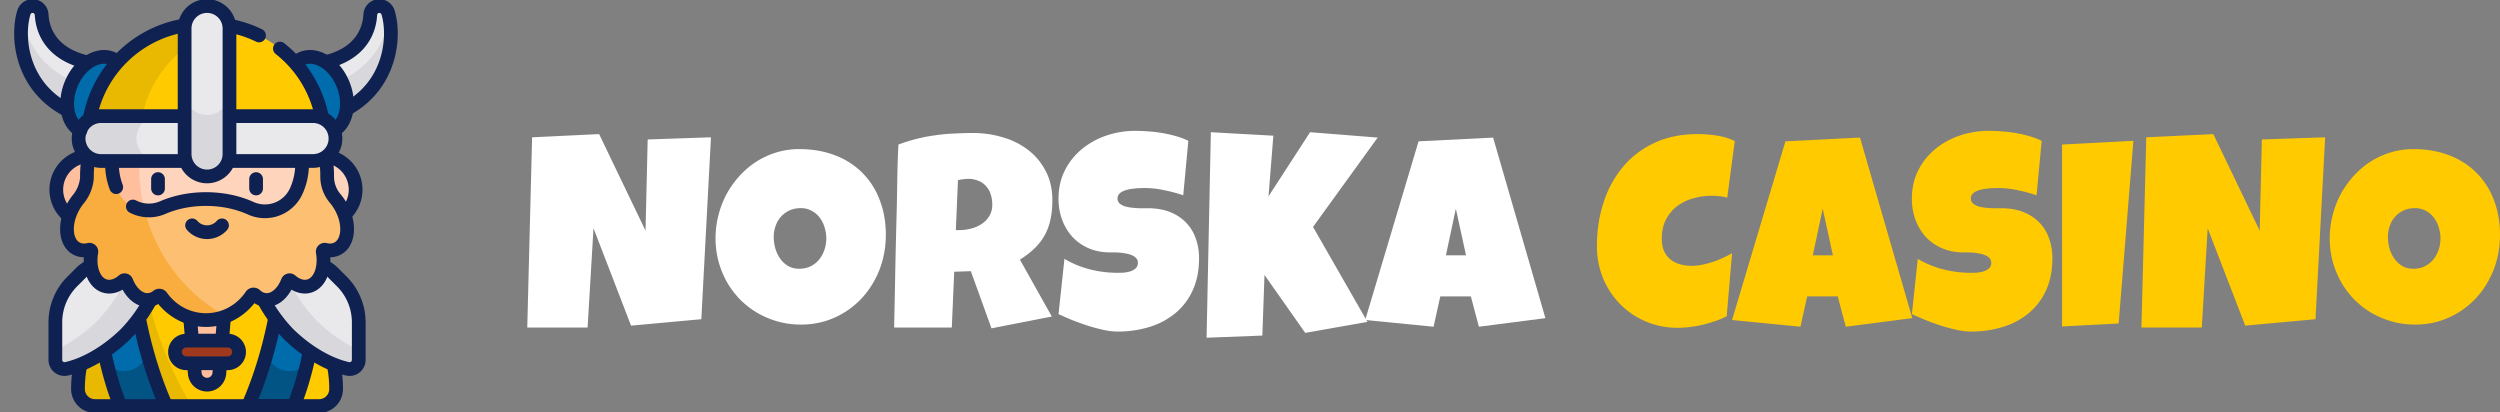 <svg width="182" height="30" fill="none" xmlns="http://www.w3.org/2000/svg"><rect width="100%" height="100%" fill="#808080" stroke="none"/><path d="M182 17.105c0 .593-.068 1.166-.205 1.72a6.623 6.623 0 01-.595 1.542 6.29 6.29 0 01-.938 1.328 6.102 6.102 0 01-2.733 1.7 6.152 6.152 0 01-1.718.234 6.188 6.188 0 01-1.679-.225 6.511 6.511 0 01-1.484-.625 6.32 6.32 0 01-1.259-.976 6.502 6.502 0 01-.957-1.27 6.98 6.98 0 01-.615-1.504 6.73 6.73 0 01-.009-3.33 6.828 6.828 0 01.585-1.543c.261-.482.573-.924.937-1.328a6.235 6.235 0 011.221-1.045c.455-.293.947-.52 1.474-.683a5.622 5.622 0 011.669-.245c.944 0 1.803.147 2.577.44a5.5 5.5 0 013.27 3.232c.306.769.459 1.628.459 2.579zm-4.334.254c0-.28-.043-.55-.127-.81a2.083 2.083 0 00-.352-.703 1.733 1.733 0 00-.585-.498 1.567 1.567 0 00-.791-.196c-.306 0-.579.056-.82.166a1.897 1.897 0 00-1.015 1.133 2.385 2.385 0 00-.137.81c0 .274.039.548.117.821.078.273.196.52.352.742.156.222.348.4.576.537.234.137.504.205.81.205.306 0 .579-.058.82-.175.247-.124.455-.287.625-.489.169-.208.299-.446.39-.713.091-.267.137-.543.137-.83zm-8.395-7.363l-.703 13.242-5.115.469-2.734-7.09-.429 7.227h-4.393l.351-13.848 4.881-.234 3.378 7.031.156-6.64 4.608-.157zm-13.96.254l-1.073 13.3-4.12.216V10.523l5.193-.273zm-5.896 8.555c0 .892-.156 1.673-.468 2.343a4.603 4.603 0 01-1.269 1.66 5.39 5.39 0 01-1.884.997 7.797 7.797 0 01-2.314.332 4.93 4.93 0 01-1.054-.127 13.77 13.77 0 01-1.152-.313 22.56 22.56 0 01-1.132-.41c-.358-.15-.677-.29-.957-.42l.429-4.023a6.997 6.997 0 001.836.761 8.183 8.183 0 002.44.245c.176-.013.342-.043.498-.088.163-.052.299-.127.41-.225.111-.098.166-.238.166-.42a.444.444 0 00-.117-.312.796.796 0 00-.303-.215 1.58 1.58 0 00-.42-.127 3.919 3.919 0 00-.458-.069 5.31 5.31 0 00-.42-.019h-.313c-.559 0-1.07-.098-1.532-.293a3.569 3.569 0 01-1.181-.81 3.802 3.802 0 01-.762-1.24 4.385 4.385 0 01-.273-1.563c0-.768.153-1.455.459-2.06a4.822 4.822 0 011.239-1.554 5.63 5.63 0 011.787-.986 6.413 6.413 0 012.079-.342c.319 0 .648.013.986.04a9.412 9.412 0 011.991.342c.319.09.622.204.908.341l-.371 3.965a11.15 11.15 0 00-1.396-.371 6.674 6.674 0 00-1.415-.156c-.085 0-.195.003-.332.01-.13 0-.27.009-.42.029a3.62 3.62 0 00-.439.068c-.15.033-.283.078-.4.137a.724.724 0 00-.283.214.465.465 0 00-.098.323c.007.143.059.26.156.351.104.085.235.153.391.205.162.046.338.079.527.098.195.02.387.033.576.04h.527c.163-.007.296-.004.4.009a3.98 3.98 0 011.406.332c.416.189.768.44 1.054.752.293.312.514.687.664 1.123.156.43.234.905.234 1.426zm-10.201 4.355l-4.842.625-.585-2.207h-2.226l-.488 2.207-4.979-.488 3.886-13.008 5.427-.273 3.807 13.144zm-5.779-4.57l-.742-3.399-.722 3.399h1.464zm-7.145-8.32l-.547 4.12a3.46 3.46 0 00-.566-.107 5.516 5.516 0 00-.566-.03c-.482 0-.941.066-1.377.196a3.403 3.403 0 00-1.161.576c-.332.26-.599.586-.801.977-.195.39-.293.85-.293 1.377 0 .338.052.631.156.879.111.247.264.452.459.615.196.163.427.283.693.361.267.078.56.118.879.118.241 0 .491-.026.752-.079.26-.052.517-.12.771-.205a7.84 7.84 0 001.405-.635l-.39 4.59a6.47 6.47 0 01-.83.352c-.293.098-.595.186-.908.264a9.387 9.387 0 01-.937.166 7.238 7.238 0 01-.898.058 5.823 5.823 0 01-4.178-1.718 5.96 5.96 0 01-1.249-1.885 6.124 6.124 0 01-.449-2.354c0-1.113.159-2.161.478-3.144a7.689 7.689 0 011.406-2.598 6.61 6.61 0 012.294-1.758c.917-.43 1.972-.644 3.162-.644.449 0 .908.036 1.377.107.475.072.914.205 1.318.4z" fill="#FFCA00"/><path d="M112.506 23.16l-4.842.625-.585-2.207h-2.226l-.488 2.207-4.979-.488 3.885-13.008 5.428-.273 3.807 13.144zm-5.779-4.57l-.742-3.399-.722 3.399h1.464z" fill="#fff"/><path d="M100.294 10.016l-4.705 6.504 3.963 6.914-4.53.8-2.967-4.218-.156 4.414-4.06.156.311-14.961 4.55.254-.352 4.414 3.026-4.668 4.92.39zm-13.003 8.789c0 .892-.156 1.673-.468 2.343a4.6 4.6 0 01-1.27 1.66 5.385 5.385 0 01-1.883.997 7.796 7.796 0 01-2.314.332c-.319 0-.67-.043-1.054-.127a13.863 13.863 0 01-1.152-.313c-.39-.13-.768-.267-1.132-.41-.358-.15-.677-.29-.957-.42l.43-4.023a6.99 6.99 0 001.835.761 8.192 8.192 0 002.44.245c.176-.013.342-.043.498-.088.163-.052.3-.127.41-.225.11-.098.166-.238.166-.42a.444.444 0 00-.117-.312.799.799 0 00-.303-.215 1.584 1.584 0 00-.42-.127 3.916 3.916 0 00-.458-.069 5.31 5.31 0 00-.42-.019h-.312c-.56 0-1.07-.098-1.533-.293a3.573 3.573 0 01-1.181-.81 3.815 3.815 0 01-.761-1.24 4.38 4.38 0 01-.274-1.563c0-.768.153-1.455.459-2.06a4.827 4.827 0 011.24-1.554 5.62 5.62 0 011.786-.986 6.417 6.417 0 012.08-.342c.318 0 .647.013.985.04a9.458 9.458 0 011.991.342c.32.09.622.204.908.341l-.37 3.965c-.443-.15-.908-.274-1.396-.371a6.682 6.682 0 00-1.416-.156c-.084 0-.195.003-.332.01-.13 0-.27.009-.42.029-.143.013-.29.035-.439.068-.15.033-.283.078-.4.137a.728.728 0 00-.283.214.465.465 0 00-.098.323c.007.143.059.26.157.351.104.085.234.153.39.205.163.046.338.079.527.098.195.02.387.033.576.04h.527c.163-.007.296-.004.4.009.521.032.99.143 1.406.332.417.189.768.44 1.054.752.293.312.514.687.664 1.123.156.43.234.905.234 1.426zm-10.679-4.219c0 .508-.045.97-.136 1.387-.085.41-.222.787-.41 1.132a4.074 4.074 0 01-.733.957c-.299.293-.66.573-1.083.84l2.323 4.141-4.393.86-1.503-4.16-1.21.038-.176 4.063h-4.198c.033-1.485.062-2.963.088-4.434.033-1.471.068-2.95.108-4.433l.038-2.227a67.5 67.5 0 01.079-2.227c.455-.169.904-.309 1.347-.42.442-.11.885-.195 1.327-.253.45-.065.902-.108 1.357-.127.462-.026.934-.04 1.416-.04.742 0 1.457.105 2.147.313a5.51 5.51 0 011.845.918c.534.41.96.921 1.279 1.533.325.612.488 1.325.488 2.139zm-4.373.312c0-.273-.04-.524-.117-.752a1.53 1.53 0 00-.332-.586 1.403 1.403 0 00-.547-.39 1.828 1.828 0 00-.761-.147c-.13 0-.257.01-.381.03a2.214 2.214 0 00-.361.068l-.156 3.633h.234c.28 0 .563-.036.85-.108.292-.071.552-.182.78-.332a1.77 1.77 0 00.566-.576c.15-.234.225-.514.225-.84zm-7.751 2.207c0 .593-.068 1.166-.205 1.72a6.597 6.597 0 01-.595 1.542 6.283 6.283 0 01-.938 1.328 6.088 6.088 0 01-2.733 1.7 6.153 6.153 0 01-1.718.234 6.187 6.187 0 01-1.679-.225 6.51 6.51 0 01-1.484-.625 6.334 6.334 0 01-1.259-.976 6.496 6.496 0 01-.957-1.27 6.95 6.95 0 01-.615-1.504 6.748 6.748 0 01-.01-3.33 6.873 6.873 0 01.586-1.543c.26-.482.573-.924.938-1.328a6.21 6.21 0 011.22-1.045c.455-.293.947-.52 1.474-.683a5.625 5.625 0 011.669-.245c.944 0 1.803.147 2.577.44a5.51 5.51 0 011.992 1.26 5.47 5.47 0 011.278 1.972c.306.769.46 1.628.46 2.579zm-4.334.254c0-.28-.043-.55-.127-.81a2.099 2.099 0 00-.352-.703 1.734 1.734 0 00-.585-.498 1.564 1.564 0 00-.79-.196c-.307 0-.58.056-.82.166a1.895 1.895 0 00-1.016 1.133 2.382 2.382 0 00-.137.81c0 .274.04.548.117.821.078.273.196.52.352.742.156.222.348.4.576.537.234.137.504.205.81.205.306 0 .58-.058.82-.175a1.93 1.93 0 00.625-.489c.169-.208.3-.446.39-.713.091-.267.137-.543.137-.83zm-8.395-7.363l-.703 13.242-5.115.469-2.734-7.09-.43 7.227h-4.392l.352-13.848 4.88-.234 3.378 7.031.156-6.64 4.608-.157z" fill="#fff"/><g clip-path="url(#clip0_1_542)"><path d="M6.552 16.262a2.454 2.454 0 10-.001-4.907 2.454 2.454 0 000 4.907z" fill="#FFBF9D"/><path d="M23.436 16.262a2.454 2.454 0 100-4.907 2.454 2.454 0 000 4.907z" fill="#FFD4BD"/><path d="M9.756 4.733C3.916 5.15 3.1 2.355 3.032 1.066a.662.662 0 00-1.29-.17c-.718 2.32.039 8.136 8.014 8.136V4.733z" fill="#E9E8EA"/><path d="M15.073 19.238c-5.19 0-9.396 4.065-9.396 9.078v.013A1.24 1.24 0 006.92 29.56h1.843l1.427-.945 1.902.945h5.96l1.959-.938 1.37.938h1.843a1.24 1.24 0 001.245-1.232v-.013c0-5.013-4.207-9.078-9.397-9.078z" fill="#FFCA00"/><path d="M12.354 26.452c-.984-2.236-1.587-4.397-1.773-6.11-2.922 1.538-4.904 4.533-4.904 7.974v.013A1.24 1.24 0 006.92 29.56h1.843l1.427-.945 1.902.945h1.88a25.813 25.813 0 01-1.62-3.109z" fill="#E9B902"/><path d="M18.053 29.56h3.33c.901-2.235 1.36-4.658 1.595-6.567a9.32 9.32 0 00-2.555-2.329c-.248 2.055-.863 5.487-2.37 8.896z" fill="#006CAC"/><path d="M1.637 1.313c-.507 2.53.585 7.72 8.119 7.72v-2.3c-5.63 0-7.663-2.9-8.119-5.42z" fill="#D8D7DB"/><path d="M7.169 22.993c.234 1.91.693 4.332 1.595 6.568h3.329c-1.506-3.41-2.122-6.842-2.37-8.897a9.32 9.32 0 00-2.554 2.329z" fill="#006CAC"/><path d="M20.233 4.733c5.839.416 6.654-2.378 6.723-3.667a.662.662 0 011.29-.17c.719 2.32-.039 8.136-8.013 8.136V4.733z" fill="#E9E8EA"/><path d="M20.233 6.733v2.3c7.533 0 8.625-5.19 8.118-7.72-.456 2.52-2.488 5.42-8.118 5.42z" fill="#D8D7DB"/><path d="M7.297 19.265a1.95 1.95 0 00-1.381.573l-.657.657a4.198 4.198 0 00-1.229 2.968v2.74c0 .427.396.741.813.648 1.341-.299 2.888-1.17 4.27-2.502 1.33-1.381 2.202-2.929 2.5-4.27a.665.665 0 00-.647-.814H7.297z" fill="#E9E8EA"/><path d="M10.966 19.265H9.507c-.325 1.311-1.182 2.803-2.47 4.14-.963.929-2.008 1.633-3.007 2.076v.722c0 .427.396.741.813.648 1.341-.299 2.888-1.17 4.27-2.502 1.33-1.381 2.202-2.929 2.5-4.27a.666.666 0 00-.647-.814z" fill="#D8D7DB"/><path d="M22.85 19.265a1.95 1.95 0 011.38.573l.657.657a4.199 4.199 0 011.23 2.968v2.74a.665.665 0 01-.813.648c-1.342-.299-2.889-1.17-4.27-2.502-1.331-1.381-2.202-2.929-2.5-4.27a.666.666 0 01.647-.814h3.668z" fill="#E9E8EA"/><path d="M23.11 23.404c-1.289-1.336-2.145-2.828-2.47-4.139h-1.46a.665.665 0 00-.647.813c.299 1.342 1.17 2.89 2.501 4.271 1.381 1.332 2.928 2.203 4.27 2.502a.665.665 0 00.812-.647v-.723c-.999-.443-2.043-1.147-3.006-2.077z" fill="#D8D7DB"/><path d="M15.073 28.008a.897.897 0 01-.893-.823l-.757-9.079 3.3-.001-.756 9.08a.897.897 0 01-.894.823z" fill="#FFBF9D"/><path d="M24.833 15.08a3.75 3.75 0 00-.439-.64 2.446 2.446 0 01-.576-1.592v-.004c0-4.874-3.851-9.55-8.68-9.55-4.83 0-8.81 4.676-8.81 9.55 0 .062.001.12-.012.236a2.8 2.8 0 01-.621 1.43 3.65 3.65 0 00-.381.57c-.668 1.223-.559 2.57.244 3.01.273.149.59.174.917.094.1-.025.191.06.174.162-.204 1.188.203 2.255.995 2.48.44.126.917-.034 1.331-.392a.14.14 0 01.223.057c.333.847.958 1.402 1.626 1.346a1.19 1.19 0 00.651-.273.185.185 0 01.27.035c.732 1.032 1.916 1.702 3.252 1.702 1.37 0 2.58-.704 3.306-1.779a.185.185 0 01.28-.034c.214.2.464.326.74.349.667.056 1.293-.5 1.626-1.346a.14.14 0 01.223-.057c.413.359.89.518 1.33.392.793-.225 1.2-1.292.996-2.48a.141.141 0 01.174-.162c.326.08.644.055.916-.094.803-.44.913-1.787.245-3.01z" fill="#FDC072"/><path d="M10.133 12.12c0-3.383 1.3-6.444 3.4-8.652-4.076.889-7.204 5.054-7.204 9.376 0 .062 0 .12-.013.236a2.8 2.8 0 01-.621 1.43 3.65 3.65 0 00-.381.57c-.668 1.223-.559 2.57.244 3.01.273.149.59.174.917.094.1-.025.191.06.174.162-.204 1.188.203 2.255.995 2.48.44.126.917-.034 1.331-.392a.14.14 0 01.223.057c.333.847.958 1.402 1.626 1.346a1.19 1.19 0 00.651-.273.186.186 0 01.27.035c.732 1.032 1.916 1.702 3.252 1.702.52 0 1.018-.102 1.475-.287-3.759-2.001-6.34-6.127-6.34-10.893z" fill="#F8AD3E"/><path d="M8.526 13.786a2.515 2.515 0 003.32 1.327c.912-.394 1.992-.622 3.15-.622 1.205 0 2.325.246 3.258.669a2.504 2.504 0 003.308-1.238c.28-.616.432-1.282.432-1.978 0-3.134-3.099-5.674-6.92-5.674-3.823 0-6.921 2.54-6.921 5.674 0 .645.13 1.264.373 1.842z" fill="#FFD4BD"/><path d="M10.133 12.12c0-1.703.33-3.325.926-4.798-1.76 1.029-2.906 2.715-2.906 4.622 0 .645.13 1.264.373 1.842a2.501 2.501 0 002.003 1.515 12.896 12.896 0 01-.396-3.18z" fill="#FFBF9D"/><path d="M11.503 13.037v.686m7.141-.686v.686m-4.659 2.683a1.44 1.44 0 002.177 0" stroke="#0F2151" stroke-miterlimit="10" stroke-linecap="round" stroke-linejoin="round"/><path d="M8.974 7.676c.592-1.467.221-3-.828-3.425-1.05-.424-2.382.422-2.974 1.89-.592 1.467-.221 3 .829 3.425 1.05.424 2.38-.422 2.973-1.89zm15.173 1.89c1.05-.424 1.421-1.957.829-3.425-.592-1.468-1.924-2.314-2.974-1.89-1.05.425-1.42 1.958-.828 3.426.592 1.467 1.924 2.313 2.973 1.89z" fill="#006CAC"/><path d="M15.172 1.735h-.356a8.425 8.425 0 00-8.423 8.426v.927h17.202v-.927a8.425 8.425 0 00-8.423-8.426z" fill="#FFCA00"/><path d="M16.888 1.91a8.453 8.453 0 00-1.716-.175h-.356a8.425 8.425 0 00-8.423 8.426v.927h3.788v-.927a8.429 8.429 0 016.707-8.251z" fill="#E9B902"/><path d="M22.79 11.72H7.356a1.633 1.633 0 010-3.267H22.79a1.633 1.633 0 010 3.266z" fill="#E9E8EA"/><path d="M9.931 10.086c0-.902.731-1.633 1.633-1.633H7.356a1.633 1.633 0 000 3.266h4.208a1.633 1.633 0 01-1.633-1.633z" fill="#D8D7DB"/><path d="M13.44 11.171V2.073a1.633 1.633 0 113.266 0v9.098a1.633 1.633 0 11-3.265 0z" fill="#E9E8EA"/><path d="M15.073 8.37a1.633 1.633 0 01-1.632-1.632V2.072v9.1a1.633 1.633 0 103.265 0V6.737c0 .902-.731 1.633-1.633 1.633z" fill="#D8D7DB"/><path d="M16.582 26.447h-3.017a.827.827 0 01-.825-.825c0-.453.371-.824.825-.824h3.017c.453 0 .824.37.824.825a.827.827 0 01-.824.824z" fill="#9E391E"/><path d="M10.726 25.714a1.783 1.783 0 01-2.917.833c.244 1 .556 2.025.955 3.014h3.329a28.601 28.601 0 01-1.367-3.847zm10.369 1.299c-.79 0-1.46-.516-1.694-1.229a28.53 28.53 0 01-1.348 3.777h3.33a22.19 22.19 0 00.966-3.064 1.776 1.776 0 01-1.254.516z" fill="#025485"/><path d="M4.937 15.655a2.455 2.455 0 011.214-4.269m17.744.011a2.455 2.455 0 011.287 4.136M6.267 4.52c-2.71-.667-3.183-2.486-3.235-3.454a.662.662 0 00-1.29-.17c-.53 1.712-.257 5.33 3.131 7.107m8.496 3.717H7.356a1.633 1.633 0 010-3.267h5.94m3.543 0h5.95a1.633 1.633 0 010 3.266h-6.057M5.838 26.633a8.827 8.827 0 00-.161 1.683v.013A1.24 1.24 0 006.92 29.56h16.304a1.24 1.24 0 001.245-1.232v-.013c0-.597-.06-1.18-.174-1.744" stroke="#0F2151" stroke-miterlimit="10" stroke-linecap="round" stroke-linejoin="round"/><path d="M19.999 23.299c-.37 1.845-.972 4.058-1.946 6.262h3.33c.513-1.273.883-2.607 1.15-3.872M12.094 29.56c-.965-2.182-1.564-4.375-1.936-6.21m-2.539 2.361c.266 1.259.635 2.584 1.146 3.85M23.81 4.498c2.632-.685 3.095-2.475 3.146-3.432a.662.662 0 011.29-.17c.52 1.679.267 5.189-2.935 7M6.57 19.406a1.954 1.954 0 00-.654.432l-.657.657a4.198 4.198 0 00-1.229 2.968v2.74c0 .428.396.741.813.648 1.341-.299 2.888-1.17 4.27-2.502a11.014 11.014 0 001.842-2.522" stroke="#0F2151" stroke-miterlimit="10" stroke-linecap="round" stroke-linejoin="round"/><path d="M23.588 19.41c.238.098.457.242.643.428l.656.657a4.198 4.198 0 011.23 2.968v2.74a.666.666 0 01-.813.648c-1.342-.299-2.889-1.17-4.27-2.502a11.08 11.08 0 01-1.796-2.434m-5.274 2.681l-.108-1.298m2.151 3.412l-.04.475a.897.897 0 01-1.787 0l-.043-.51m2.156-3.398l-.112 1.34" stroke="#0F2151" stroke-miterlimit="10" stroke-linecap="round" stroke-linejoin="round"/><path d="M6.42 11.557a9.18 9.18 0 00-.091 1.287c0 .062 0 .12-.013.236a2.8 2.8 0 01-.621 1.43 3.65 3.65 0 00-.381.57c-.668 1.223-.559 2.57.244 3.01.273.149.59.174.917.094.1-.025.191.06.174.162-.204 1.188.203 2.255.995 2.48.44.126.917-.034 1.331-.392a.14.14 0 01.223.057c.333.847.958 1.402 1.626 1.346a1.19 1.19 0 00.651-.273.185.185 0 01.27.035c.732 1.032 1.916 1.702 3.252 1.702 1.37 0 2.58-.704 3.306-1.779a.185.185 0 01.28-.034c.214.2.464.326.74.349.667.056 1.293-.5 1.626-1.346a.14.14 0 01.223-.057c.413.359.89.518 1.33.392.793-.225 1.2-1.292.996-2.48a.141.141 0 01.174-.162c.326.08.644.055.916-.094.804-.44.913-1.787.245-3.01a3.745 3.745 0 00-.439-.64 2.445 2.445 0 01-.576-1.592v-.004c0-.406-.027-.81-.079-1.212" stroke="#0F2151" stroke-miterlimit="10" stroke-linecap="round" stroke-linejoin="round"/><path d="M9.672 15.034c.651.34 1.447.393 2.174.079.912-.394 1.992-.622 3.15-.622 1.205 0 2.325.246 3.258.669a2.504 2.504 0 003.308-1.238 4.765 4.765 0 00.43-2.086m-13.838-.005l-.001.113c0 .585.108 1.15.308 1.68M5.854 9.497c-.937-.502-1.246-1.959-.682-3.356.592-1.468 1.923-2.314 2.973-1.89.128.052.246.12.354.203M24.41 9.428c.845-.558 1.105-1.95.565-3.287-.592-1.468-1.924-2.314-2.973-1.89-.16.065-.304.155-.43.266m-8.174-2.663A8.433 8.433 0 006.567 8.45m12.291-5.868a8.365 8.365 0 00-2.108-.7m6.665 6.538a8.427 8.427 0 00-3.037-4.884m-6.938 7.635V2.073a1.633 1.633 0 113.266 0v9.098a1.633 1.633 0 11-3.265 0zm3.142 15.276h-3.017a.827.827 0 01-.825-.825c0-.453.371-.824.825-.824h3.017c.453 0 .824.37.824.825a.827.827 0 01-.824.824z" stroke="#0F2151" stroke-miterlimit="10" stroke-linecap="round" stroke-linejoin="round"/></g><defs><clipPath id="clip0_1_542"><path fill="#fff" d="M0 0h29.988v30H0z"/></clipPath></defs></svg>